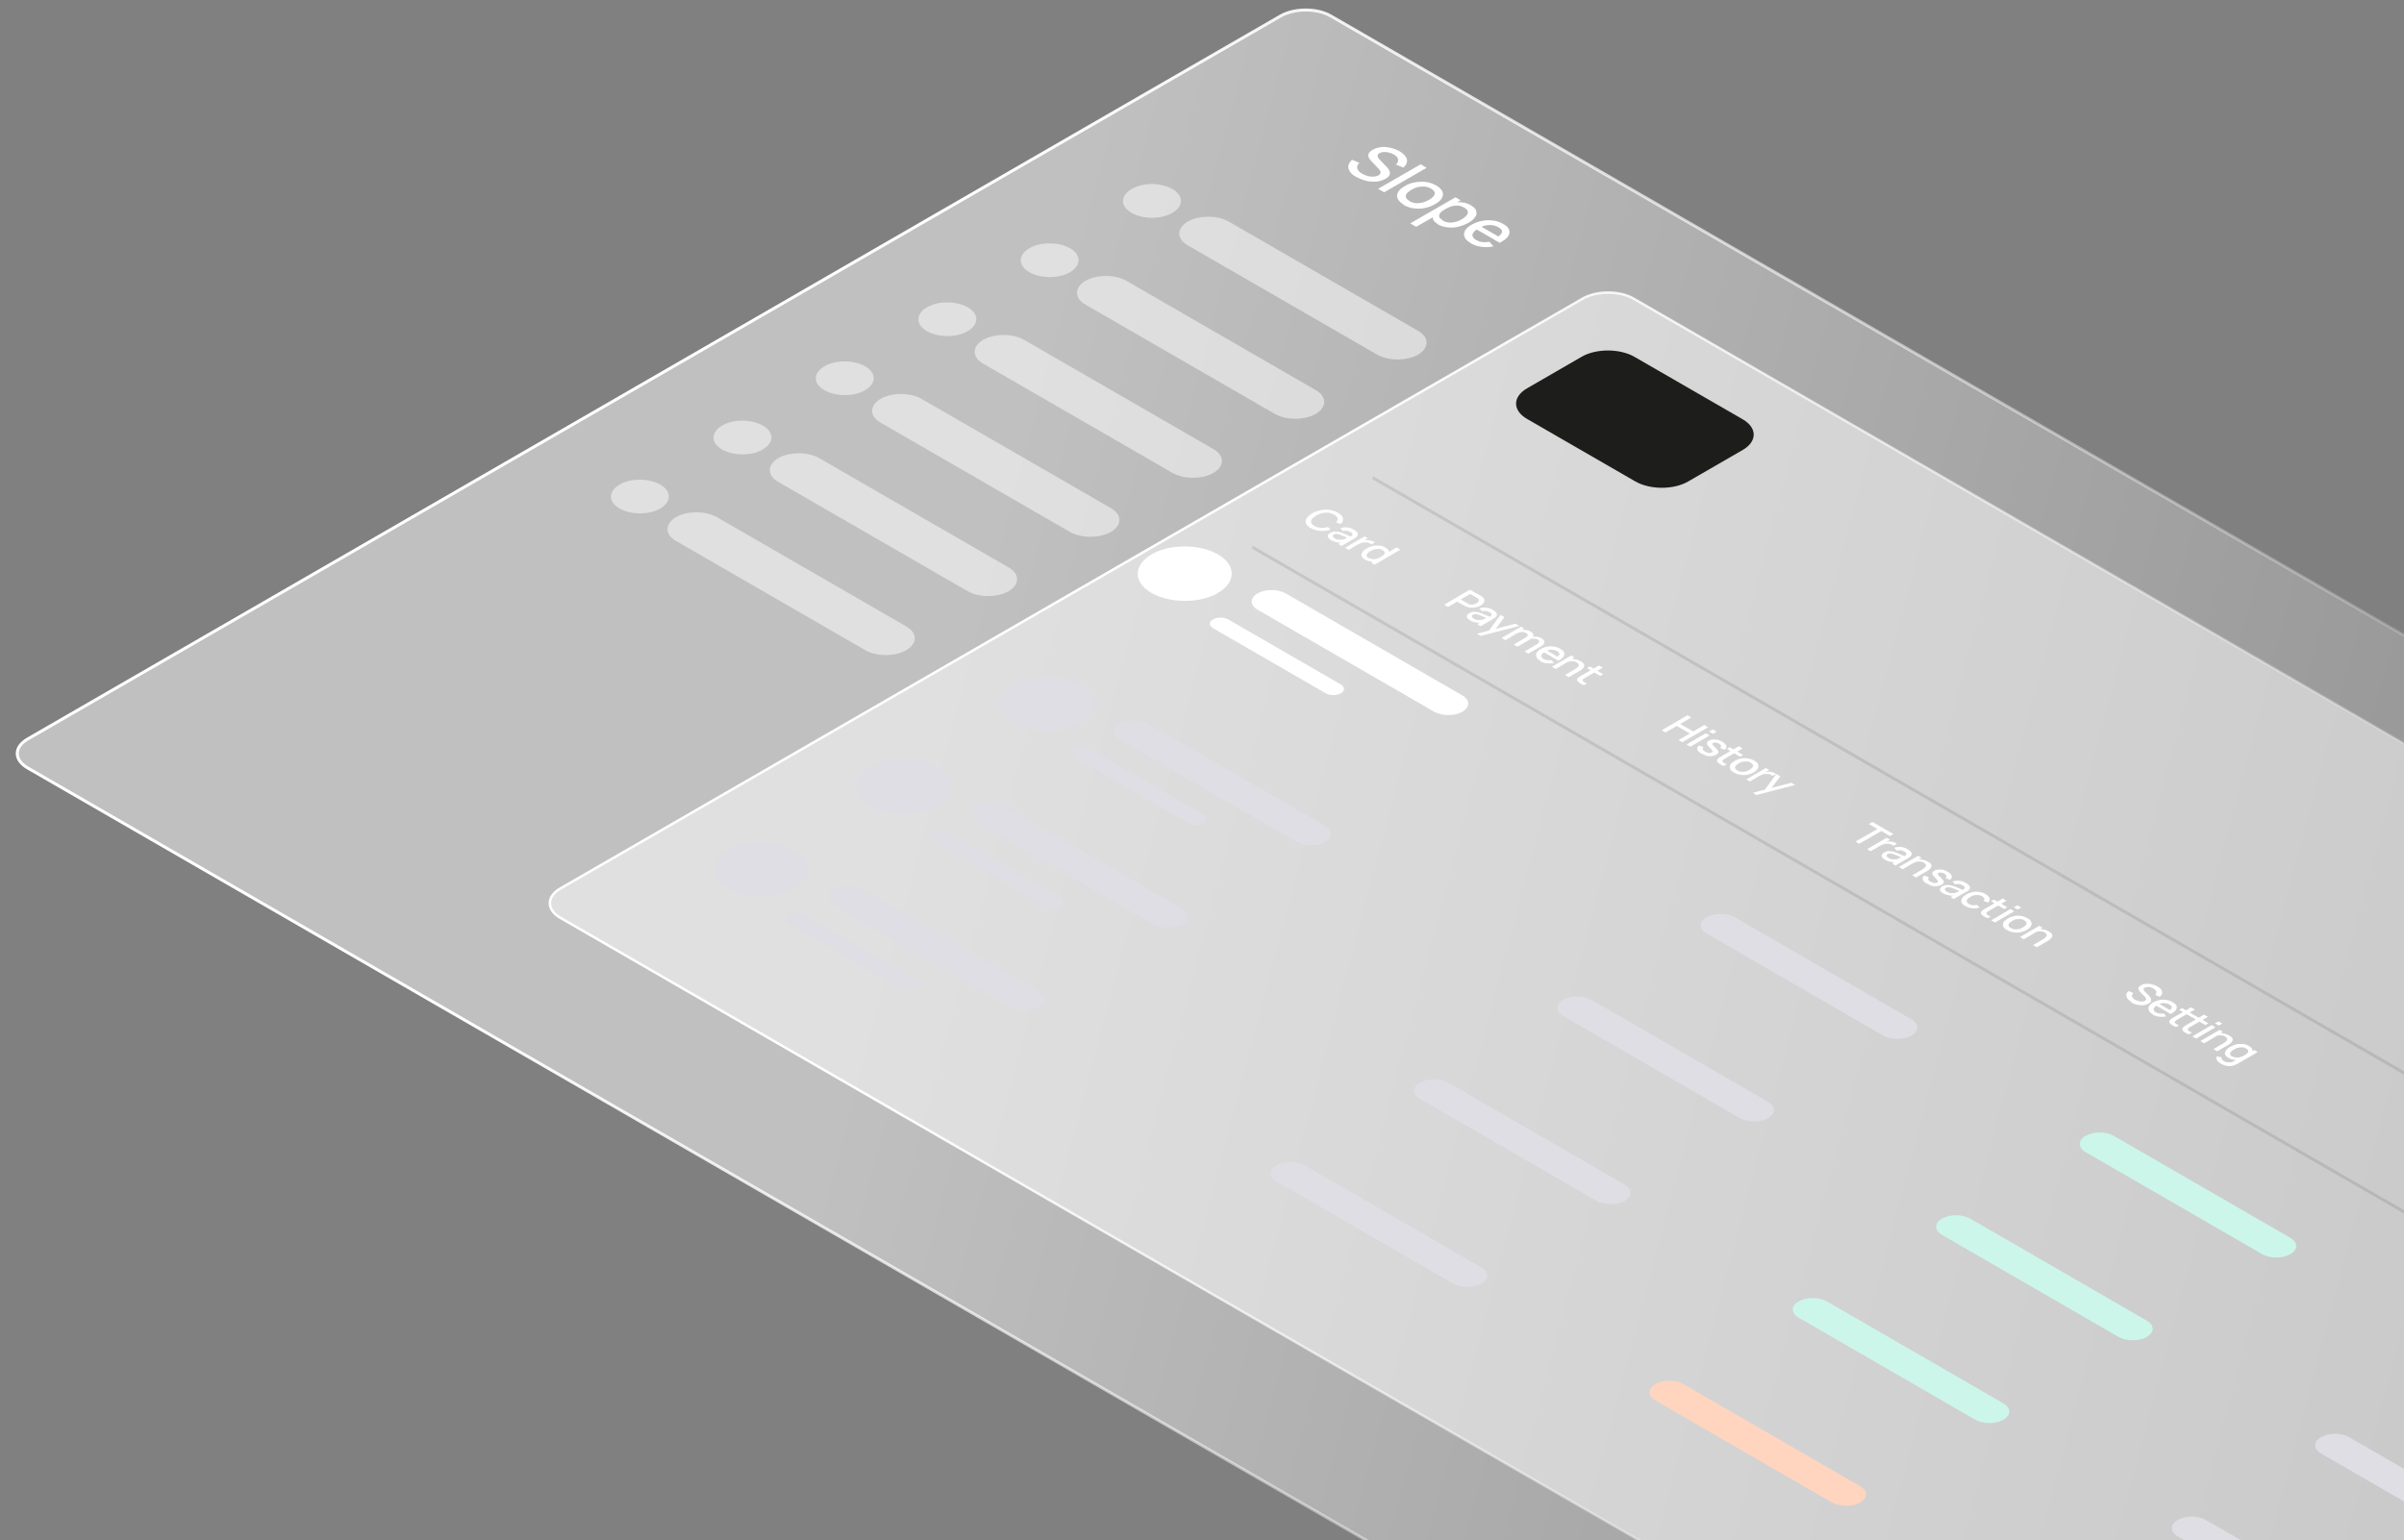 <?xml version="1.0" encoding="UTF-8"?> <svg xmlns="http://www.w3.org/2000/svg" xmlns:xlink="http://www.w3.org/1999/xlink" version="1.1" viewBox="0 0 961 616"><rect x="0" y="0" width="961" height="616" fill="#808080" stroke="none"/><defs><style> .cls-1 { fill: #ccf6ea; } .cls-2 { stroke: url(#linear-gradient-3); } .cls-2, .cls-3 { fill-opacity: .5; } .cls-2, .cls-4 { fill: #fff; } .cls-5 { fill: none; stroke: #000; stroke-opacity: .1; } .cls-5, .cls-3 { stroke-width: 1.2px; } .cls-6 { fill: #1d1d1b; } .cls-7 { fill: #ffd5bf; } .cls-8 { fill: #dedee4; } .cls-3 { fill: url(#linear-gradient); stroke: url(#linear-gradient-2); } .cls-9 { opacity: .5; } </style><linearGradient id="linear-gradient" x1="462.2" y1="51.1" x2="1091.5" y2="519.5" gradientTransform="translate(-84.3 160.2) rotate(30) scale(1 -.9) skewX(26.6)" gradientUnits="userSpaceOnUse"><stop offset="0" stop-color="#fff"></stop><stop offset="1" stop-color="#fff" stop-opacity="0"></stop></linearGradient><linearGradient id="linear-gradient-2" x1="328.9" y1="47.4" x2="925.4" y2="326.4" gradientTransform="translate(-84.3 160.2) rotate(30) scale(1 -.9) skewX(26.6)" gradientUnits="userSpaceOnUse"><stop offset="0" stop-color="#fff"></stop><stop offset="1" stop-color="#fff" stop-opacity="0"></stop></linearGradient><linearGradient id="linear-gradient-3" x1="282.3" y1="138.2" x2="744.7" y2="347.4" gradientTransform="translate(36.5 273.2) rotate(30) scale(1 -.9) skewX(26.6)" gradientUnits="userSpaceOnUse"><stop offset="0" stop-color="#fff"></stop><stop offset="1" stop-color="#fff" stop-opacity="0"></stop></linearGradient></defs><g><g id="Layer_1"><path class="cls-3" d="M532,6.4l818,472.2c5.6,3.2,5.6,8.4,0,11.6l-500.8,289.1c-5.6,3.2-14.6,3.2-20.1,0L11.1,307.1c-5.6-3.2-5.6-8.4,0-11.6L511.9,6.4c5.6-3.2,14.6-3.2,20.1,0Z"></path><path class="cls-4" d="M542.2,70.8c-1.2-.7-2.1-1.4-2.6-2.2-.5-.8-.7-1.6-.6-2.4.2-.8.7-1.6,1.5-2.3l2.9,1.2c-.8.7-1,1.5-.8,2.3.2.8.9,1.5,2,2.1.7.4,1.4.7,2.2.9.8.2,1.5.3,2.3.2.7,0,1.4-.2,2-.5.3-.2.5-.4.6-.6.1-.2.2-.4.2-.6,0-.2,0-.4-.2-.6-.1-.2-.3-.4-.5-.7l-3-3.2c-.3-.3-.6-.6-.8-1-.2-.4-.4-.7-.4-1.1,0-.4,0-.8.3-1.2.3-.4.7-.8,1.4-1.2,1-.6,2.2-.9,3.4-1.1,1.2-.1,2.5,0,3.8.3,1.3.3,2.5.8,3.6,1.4,1.1.7,1.9,1.3,2.4,2.1.5.7.7,1.5.5,2.2-.1.8-.6,1.5-1.4,2.2l-3-1.2c.5-.4.8-.9.9-1.4,0-.5,0-.9-.3-1.4-.3-.5-.8-.9-1.4-1.2-.6-.4-1.3-.6-2-.8-.7-.2-1.4-.2-2.1-.2-.7,0-1.2.2-1.7.5-.5.3-.7.6-.7.9,0,.3,0,.6.3,1,.2.3.5.6.8.9l2.2,2.3c.3.3.6.6.9,1,.3.4.5.8.7,1.3.1.5,0,.9-.2,1.4-.2.5-.8,1-1.6,1.4-.8.5-1.8.8-2.7,1-1,.2-2,.2-3,.1-1,0-2-.3-3-.6-1-.3-1.9-.7-2.8-1.2Z"></path><path class="cls-4" d="M550.9,75.5l17-9.8,2.4,1.4-17,9.8-2.4-1.4Z"></path><path class="cls-4" d="M561.1,81.8c-1.2-.7-2-1.5-2.4-2.4-.4-.9-.3-1.7.2-2.6.5-.9,1.4-1.7,2.7-2.4,1.3-.8,2.7-1.3,4.2-1.5,1.5-.3,3-.3,4.4-.1,1.5.2,2.8.7,4,1.4,1.2.7,2,1.5,2.4,2.4.4.9.3,1.7-.2,2.6-.5.9-1.4,1.7-2.7,2.4-1.3.8-2.7,1.3-4.2,1.6-1.5.3-3,.3-4.4.1-1.5-.2-2.8-.7-4.1-1.4ZM563.4,80.4c1.2.7,2.5,1,3.9.8,1.4-.1,2.7-.6,4-1.3,1.3-.8,2-1.5,2.2-2.3.2-.8-.3-1.5-1.5-2.2-.8-.5-1.7-.7-2.5-.8-.9,0-1.8,0-2.7.2-.9.2-1.8.6-2.6,1.1-1.3.8-2.1,1.5-2.2,2.3-.2.8.3,1.5,1.5,2.2Z"></path><path class="cls-4" d="M574.9,89.7c-1.2-.7-1.9-1.4-2.1-2.2-.2-.8,0-1.6.5-2.4.6-.8,1.5-1.6,2.7-2.3s2.6-1.3,4-1.6c1.4-.3,2.8-.4,4.2-.3,1.4.1,2.7.5,3.8,1.2,1.2.7,1.9,1.4,2.1,2.2.3.8.2,1.7-.4,2.5-.5.8-1.4,1.6-2.7,2.3-1.2.7-2.6,1.2-4.1,1.6-1.4.3-2.9.4-4.3.2-1.4-.1-2.7-.6-3.9-1.2ZM563.8,89.3l18-10.4,2.1,1.2-9,5.2.3.2-9.1,5.2-2.4-1.4ZM576.7,88.2c.8.4,1.6.7,2.5.8.9,0,1.8,0,2.7-.3.9-.2,1.8-.6,2.6-1.1.8-.5,1.4-1,1.8-1.5.4-.5.6-1,.4-1.6-.1-.5-.6-1-1.4-1.5-.8-.4-1.6-.7-2.4-.8-.9,0-1.7,0-2.6.3-.9.3-1.8.6-2.6,1.1-.9.5-1.5,1-1.9,1.5-.4.5-.6,1-.5,1.5.1.5.6,1,1.4,1.4Z"></path><path class="cls-4" d="M587.9,97.2c-1.2-.7-2-1.5-2.4-2.3-.4-.9-.3-1.7.1-2.6.5-.9,1.3-1.7,2.6-2.4,1.4-.8,2.8-1.3,4.3-1.6,1.5-.3,3-.3,4.5-.1,1.5.2,2.8.7,4,1.4,1.3.7,2,1.5,2.3,2.4.3.9.1,1.7-.5,2.6-.6.9-1.8,1.7-3.3,2.5l-2.4-1.4.9-.5c1.4-.8,2.2-1.6,2.4-2.3.2-.7-.3-1.4-1.4-2-1.2-.7-2.5-1-3.9-.9-1.4,0-2.8.6-4.2,1.4-1.4.8-2.1,1.6-2.3,2.4-.1.8.4,1.5,1.5,2.2.8.4,1.6.7,2.5.8.9.1,1.8,0,2.8-.1l1.6,1.8c-1.6.4-3.2.4-4.8.2-1.6-.2-3-.7-4.2-1.4ZM589.3,91.2l1.9-1.1,8.9,5.1-1.9,1.1-8.9-5.1ZM0,0"></path><g class="cls-9"><path class="cls-4" d="M468.7,75.6c4.5,2.6,4.5,6.8,0,9.5s-11.9,2.6-16.4,0-4.5-6.8,0-9.5,11.9-2.6,16.4,0Z"></path><path class="cls-4" d="M491.2,88.6l75.7,43.7c4.5,2.6,4.5,6.8,0,9.5h0c-4.5,2.6-11.9,2.6-16.4,0l-75.7-43.7c-4.5-2.6-4.5-6.8,0-9.5h0c4.5-2.6,11.9-2.6,16.4,0Z"></path></g><g class="cls-9"><path class="cls-4" d="M427.8,99.3c4.5,2.6,4.5,6.8,0,9.5s-11.9,2.6-16.4,0-4.5-6.8,0-9.5,11.9-2.6,16.4,0Z"></path><path class="cls-4" d="M450.3,112.3l75.7,43.7c4.5,2.6,4.5,6.8,0,9.5h0c-4.5,2.6-11.9,2.6-16.4,0l-75.7-43.7c-4.5-2.6-4.5-6.8,0-9.5h0c4.5-2.6,11.9-2.6,16.4,0Z"></path></g><g class="cls-9"><path class="cls-4" d="M386.9,122.9c4.5,2.6,4.5,6.8,0,9.5s-11.9,2.6-16.4,0-4.5-6.8,0-9.5,11.9-2.6,16.4,0Z"></path><path class="cls-4" d="M409.4,135.9l75.7,43.7c4.5,2.6,4.5,6.8,0,9.5h0c-4.5,2.6-11.9,2.6-16.4,0l-75.7-43.7c-4.5-2.6-4.5-6.8,0-9.5h0c4.5-2.6,11.9-2.6,16.4,0Z"></path></g><g class="cls-9"><path class="cls-4" d="M345.9,146.5c4.5,2.6,4.5,6.8,0,9.5s-11.9,2.6-16.4,0-4.5-6.8,0-9.5,11.9-2.6,16.4,0Z"></path><path class="cls-4" d="M368.4,159.5l75.7,43.7c4.5,2.6,4.5,6.8,0,9.5h0c-4.5,2.6-11.9,2.6-16.4,0l-75.7-43.7c-4.5-2.6-4.5-6.8,0-9.5h0c4.5-2.6,11.9-2.6,16.4,0Z"></path></g><g class="cls-9"><path class="cls-4" d="M305,170.2c4.5,2.6,4.5,6.8,0,9.5s-11.9,2.6-16.4,0-4.5-6.8,0-9.5,11.9-2.6,16.4,0Z"></path><path class="cls-4" d="M327.5,183.2l75.7,43.7c4.5,2.6,4.5,6.8,0,9.5h0c-4.5,2.6-11.9,2.6-16.4,0l-75.7-43.7c-4.5-2.6-4.5-6.8,0-9.5h0c4.5-2.6,11.9-2.6,16.4,0Z"></path></g><g class="cls-9"><path class="cls-4" d="M264,193.8c4.5,2.6,4.5,6.8,0,9.5s-11.9,2.6-16.4,0-4.5-6.8,0-9.5,11.9-2.6,16.4,0Z"></path><path class="cls-4" d="M286.6,206.8l75.7,43.7c4.5,2.6,4.5,6.8,0,9.5h0c-4.5,2.6-11.9,2.6-16.4,0l-75.7-43.7c-4.5-2.6-4.5-6.8,0-9.5h0c4.5-2.6,11.9-2.6,16.4,0Z"></path></g><g><path class="cls-2" d="M653,119.4l613.3,354.1c5.6,3.2,5.6,8.5,0,11.7l-408.7,235.9c-5.6,3.2-14.7,3.2-20.3,0L224,367c-5.6-3.2-5.6-8.5,0-11.7l408.7-235.9c5.6-3.2,14.7-3.2,20.3,0Z"></path><path class="cls-6" d="M653.4,142.7l43.3,25c5.8,3.4,5.8,8.8,0,12.2l-21.8,12.6c-5.8,3.4-15.3,3.4-21.2,0l-43.3-25c-5.8-3.4-5.8-8.8,0-12.2l21.8-12.6c5.8-3.4,15.3-3.4,21.2,0Z"></path><path class="cls-5" d="M548.7,191l614,354.5"></path><path class="cls-5" d="M500.6,218.8l614.1,354.5"></path><path class="cls-4" d="M524.1,211.3c-1-.6-1.7-1.2-2-1.9-.3-.7-.2-1.4.2-2.1.4-.7,1.2-1.3,2.2-2s2.2-1,3.4-1.3c1.2-.2,2.4-.3,3.6-.1,1.2.2,2.3.5,3.3,1.1,1.2.7,1.9,1.4,2,2.2.2.8,0,1.6-.8,2.3l-1.9-.6c.5-.5.7-1.1.6-1.6,0-.5-.6-1-1.4-1.5-.7-.4-1.5-.7-2.3-.8-.8,0-1.6,0-2.5.2-.8.2-1.6.5-2.4,1-.8.5-1.4.9-1.7,1.4-.3.5-.4,1-.3,1.4.2.5.6.9,1.3,1.3.8.5,1.7.7,2.6.8.9,0,1.9,0,2.8-.4l1.1,1.1c-1.3.4-2.7.6-4.1.5-1.4-.1-2.7-.5-3.9-1.2Z"></path><path class="cls-4" d="M532,215.9c-.6-.3-.9-.7-1.1-1-.2-.3-.2-.7,0-1,.2-.3.4-.6.9-.8.4-.2.8-.4,1.2-.5.4,0,.9-.1,1.4,0,.5,0,1,.1,1.5.3.4.1.9.3,1.4.5s1,.4,1.6.7c.5.2,1.1.5,1.6.7h-.8c.6-.5.9-.8,1-1.1,0-.3-.3-.7-.9-1-.4-.2-.9-.4-1.4-.5-.5,0-1.1,0-1.6.1l-1-1.1c.9-.3,1.7-.4,2.7-.3.9,0,1.8.4,2.7.9.7.4,1.2.8,1.4,1.2.3.4.3.9,0,1.3-.1.2-.3.4-.6.6-.3.2-.5.4-.9.6l-4.8,2.8-1.3-.8,1.8-1v.3c-.9.2-1.7.2-2.5,0-.8-.1-1.5-.4-2.2-.8ZM533.5,215.3c.4.2.9.4,1.3.5.5,0,.9.1,1.3,0,.4,0,.8,0,1.1-.2.3,0,.6-.2.9-.4.3-.2.5-.3.7-.4l.3.4c-.5-.2-1-.4-1.5-.6-.4-.2-.9-.4-1.2-.5-.4-.1-.7-.3-1-.4-.3,0-.5-.1-.8-.2-.3,0-.5,0-.7,0-.2,0-.5.1-.7.2-.2.1-.3.3-.4.4,0,.2,0,.3,0,.5.1.2.3.4.6.5Z"></path><path class="cls-4" d="M537.8,219l7.7-4.5,1.3.8-1.9,1.1v-.2c.4,0,.8-.1,1.1-.2.4,0,.7,0,1,0,.3,0,.7,0,1,.2.3,0,.6.2.9.3.3.1.5.3.7.4l-1.4.8c-.2-.2-.4-.4-.8-.5-.3-.2-.7-.3-1.1-.3-.4,0-.8,0-1.2,0-.4,0-.7.1-1.1.3-.3.1-.7.3-1,.4l-3.9,2.3-1.5-.9Z"></path><path class="cls-4" d="M545.6,223.7c-.7-.4-1.2-.9-1.3-1.4-.2-.5,0-1,.3-1.5.3-.5.9-1,1.7-1.5.8-.4,1.6-.8,2.5-1,.9-.2,1.8-.2,2.7-.1.9,0,1.7.4,2.4.8.7.4,1.2.9,1.3,1.4.1.5,0,1-.3,1.5-.4.5-.9,1-1.7,1.4-.8.4-1.6.8-2.5,1-.9.2-1.7.3-2.6.2-.9,0-1.7-.3-2.4-.8ZM547.2,223.1c.5.3,1,.4,1.6.5.5,0,1.1,0,1.6-.2.6-.2,1.1-.4,1.6-.7.5-.3.9-.6,1.2-.9.3-.3.4-.6.3-.9,0-.3-.3-.6-.8-.9-.5-.3-1-.5-1.6-.5-.6,0-1.1,0-1.7.2-.6.1-1.1.4-1.6.7-.5.3-.9.6-1.2.9-.3.3-.3.7-.3,1,0,.3.3.6.8.9ZM548.1,224.9l5.6-3.2h-.2c0,0,4.8-2.8,4.8-2.8l1.5.9-10.3,6-1.3-.8Z"></path><path class="cls-4" d="M577.3,241.8l10.3-6,4.2,2.4c.1,0,.2.1.4.2.1,0,.3.2.4.3.5.4.8.8.8,1.2,0,.4,0,.8-.3,1.2-.3.4-.7.7-1.2,1-.6.3-1.2.6-1.8.7-.7.2-1.3.2-2,.2-.7,0-1.4-.2-2-.5-.2,0-.3-.1-.5-.2-.2,0-.3-.1-.4-.2l-2.7-1.5-3.7,2.1-1.5-.9ZM583.9,239.7l2.6,1.5c0,0,.2.1.3.2.1,0,.3.1.4.2.4.1.8.2,1.1.2.4,0,.7,0,1.1-.2.3,0,.6-.2.9-.4.3-.1.5-.3.6-.5.2-.2.3-.4.3-.6,0-.2-.1-.4-.3-.7,0,0-.2-.2-.3-.2-.1,0-.2-.1-.3-.2l-2.6-1.5-3.8,2.2Z"></path><path class="cls-4" d="M587.6,248c-.6-.3-.9-.7-1.1-1-.2-.3-.2-.7,0-1,.2-.3.4-.6.9-.8.4-.2.8-.4,1.2-.5.4,0,.9-.1,1.4,0,.5,0,1,.1,1.5.3.4.1.9.3,1.4.5.5.2,1,.4,1.6.7.5.2,1.1.5,1.6.7h-.8c.6-.5.9-.8,1-1.1,0-.3-.3-.7-.9-1-.4-.2-.9-.4-1.4-.5-.5,0-1.1,0-1.6.1l-1-1.1c.9-.3,1.7-.4,2.7-.3.9,0,1.8.4,2.7.9.7.4,1.2.8,1.4,1.2.3.4.3.9,0,1.3-.1.2-.3.4-.6.6s-.5.4-.9.6l-4.8,2.8-1.3-.8,1.8-1v.3c-.9.2-1.7.2-2.5,0-.8-.1-1.5-.4-2.2-.8ZM589.1,247.4c.4.2.9.4,1.3.5.5,0,.9.1,1.3,0,.4,0,.8,0,1.1-.2.3,0,.6-.2.9-.4.3-.2.5-.3.7-.4l.3.4c-.5-.2-1-.4-1.5-.6-.4-.2-.9-.4-1.2-.5-.4-.1-.7-.3-1-.4-.3,0-.5-.1-.8-.2-.3,0-.5,0-.7,0-.2,0-.5.1-.7.2-.2.1-.3.3-.4.4,0,.2,0,.3,0,.5.1.2.3.4.6.5Z"></path><path class="cls-4" d="M590.5,253.4l5.6-1.5-1.2.7,4.9-6.7,1.6.9-3.9,5.2-.5-.3,8.8-2.3,1.5.9-15.4,4-1.4-.8Z"></path><path class="cls-4" d="M609.6,260.4l4.8-2.8c.6-.3.9-.7.9-1,0-.3-.2-.7-.7-.9-.3-.2-.6-.3-1-.3-.4,0-.7,0-1.2,0-.4,0-.8.2-1.2.4l-.4-.6c.5-.3,1.1-.5,1.8-.6.7,0,1.3,0,1.9,0,.6.1,1.2.3,1.7.6.8.5,1.2,1,1.2,1.6,0,.6-.5,1.1-1.3,1.6l-5.2,3-1.5-.9ZM600.3,255.1l7.7-4.5,1.3.8-2.2,1.3h.2c0,0-5.5,3.3-5.5,3.3l-1.5-.9ZM605,257.8l4.8-2.8c.6-.3.9-.7.9-1,0-.3-.2-.7-.7-.9-.5-.3-1-.4-1.6-.4-.6,0-1.2.2-1.7.5l-.3-.7c.5-.3,1.1-.5,1.7-.6.6,0,1.3,0,1.9,0,.6.1,1.2.3,1.8.6.5.3.9.7,1.1,1,.2.4.1.7,0,1.1-.2.4-.6.7-1.1,1l-5.2,3-1.5-.9Z"></path><path class="cls-4" d="M615.7,264.2c-.8-.4-1.3-.9-1.5-1.5-.2-.5-.2-1.1,0-1.6.3-.5.8-1,1.6-1.5.8-.5,1.7-.8,2.7-1,.9-.2,1.9-.2,2.8,0,.9.1,1.7.4,2.5.9.8.5,1.3.9,1.5,1.5.2.5,0,1.1-.3,1.6-.4.5-1.1,1.1-2.1,1.6l-1.5-.9.5-.3c.9-.5,1.4-1,1.5-1.4,0-.4-.2-.9-.9-1.2-.8-.4-1.5-.6-2.4-.6-.8,0-1.7.3-2.6.9-.9.5-1.3,1-1.4,1.5,0,.5.2.9.9,1.3.5.3,1,.4,1.5.5.6,0,1.1,0,1.7,0l1,1.1c-1,.2-2,.3-3,.1-1-.1-1.9-.4-2.6-.9ZM616.6,260.5l1.2-.7,5.5,3.2-1.2.7-5.5-3.2Z"></path><path class="cls-4" d="M625.8,269.8l3.8-2.2c.3-.2.6-.4.8-.6.3-.2.5-.4.6-.7.1-.2.2-.5,0-.7,0-.2-.3-.5-.7-.7-.3-.2-.6-.3-.9-.4-.3,0-.7-.1-1.1-.1-.4,0-.8,0-1.2.2-.4.1-.9.3-1.3.6l-.6-.7c.7-.4,1.5-.7,2.2-.8.8-.2,1.6-.2,2.4,0,.8.1,1.5.4,2.2.8.5.3.9.6,1.1.9.2.3.3.6.2.9,0,.3-.2.6-.4.8-.2.3-.5.5-.7.7-.3.2-.5.4-.8.5l-4.3,2.5-1.5-.9ZM620.4,266.6l7.7-4.5,1.3.8-2.2,1.3h.2c0,.1-5.5,3.3-5.5,3.3l-1.5-.9Z"></path><path class="cls-4" d="M633.2,274c-.6-.2-1.1-.5-1.6-.8-.5-.3-.8-.6-1-.9-.2-.3-.2-.6,0-.9.2-.3.4-.5.7-.7.3-.2.7-.4,1.1-.7l6.8-3.9,1.5.9-6.8,3.9c-.3.2-.6.3-.8.5-.2.1-.4.3-.4.4-.1.3,0,.5.3.8.3.2.8.5,1.4.7l-1.3.7ZM634.4,267.2l1.2-.7,5.3,3.1-1.2.7-5.3-3.1Z"></path><path class="cls-4" d="M664.3,292l10.3-6,1.5.9-4.4,2.6,5.2,3,4.4-2.6,1.5.9-10.3,6-1.5-.9,4.5-2.6-5.2-3-4.5,2.6-1.5-.9Z"></path><path class="cls-4" d="M683.2,292.5l1.5-.8,1.5.9-1.5.8-1.5-.9ZM674.2,297.7l7.7-4.5,1.5.9-7.7,4.5-1.5-.9Z"></path><path class="cls-4" d="M680.2,301.4c-.9-.5-1.5-1.1-1.7-1.7-.2-.6,0-1.1.7-1.6l1.8.7c-.3.3-.4.6-.3.9.1.3.4.6,1,.9.5.3.9.4,1.4.5.5,0,.9,0,1.2-.2.2-.1.3-.2.3-.4,0-.1,0-.3-.2-.5-.2-.2-.5-.6-.9-1-.5-.5-.8-.9-1-1.2-.2-.3-.2-.6-.1-.9.1-.2.3-.5.7-.7.5-.3,1-.4,1.6-.5.6,0,1.2,0,1.9.1.6.2,1.3.4,1.9.8.6.3,1,.7,1.3,1.1s.4.7.3,1.1c0,.4-.3.7-.7,1l-1.8-.7c.3-.2.4-.5.4-.8,0-.3-.3-.6-.8-.9-.4-.3-.9-.4-1.3-.5-.4,0-.8,0-1.1.2-.2,0-.3.2-.3.3,0,.1,0,.3.3.6.2.2.5.6,1,1,.5.5.8.9,1,1.2.2.3.2.6,0,.9-.1.3-.4.5-.8.7-.8.4-1.6.6-2.6.6-1,0-2-.4-3-1Z"></path><path class="cls-4" d="M689.1,306.3c-.6-.2-1.1-.5-1.6-.8-.5-.3-.8-.6-1-.9-.2-.3-.2-.6,0-.9.2-.3.4-.5.7-.7.3-.2.7-.4,1.1-.7l6.8-3.9,1.5.9-6.8,3.9c-.3.2-.6.3-.8.5-.2.1-.4.3-.4.4-.1.3,0,.5.3.8.3.2.8.5,1.4.7l-1.3.7ZM690.3,299.5l1.2-.7,5.3,3.1-1.2.7-5.3-3.1Z"></path><path class="cls-4" d="M693.1,308.9c-.8-.4-1.3-.9-1.5-1.5-.2-.5-.2-1.1.1-1.6.3-.5.9-1,1.7-1.5.8-.5,1.7-.8,2.6-1,.9-.2,1.9-.2,2.8,0,.9.1,1.7.4,2.5.9.8.4,1.3.9,1.5,1.5.2.5.2,1.1-.1,1.6-.3.5-.8,1-1.6,1.5-.8.5-1.7.8-2.6,1-.9.2-1.8.2-2.8,0-.9-.1-1.8-.4-2.5-.9ZM694.5,308.1c.7.4,1.5.6,2.4.5.9,0,1.7-.3,2.5-.8.8-.5,1.3-.9,1.4-1.4.1-.5-.2-1-.9-1.4-.5-.3-1-.5-1.6-.5-.5,0-1.1,0-1.7.1-.6.1-1.1.4-1.6.7-.8.5-1.3,1-1.4,1.4-.1.5.2,1,.9,1.4Z"></path><path class="cls-4" d="M698.2,311.6l7.7-4.5,1.3.8-1.9,1.1v-.2c.4,0,.8-.1,1.1-.2.4,0,.7,0,1,0,.3,0,.7,0,1,.2.3,0,.6.2.9.3.3.1.5.3.7.4l-1.4.8c-.2-.2-.4-.4-.8-.5-.3-.2-.7-.3-1.1-.3-.4,0-.8,0-1.2,0-.4,0-.7.1-1.1.3-.3.1-.7.3-1,.4l-3.9,2.3-1.5-.9Z"></path><path class="cls-4" d="M700.8,317l5.6-1.5-1.2.7,4.9-6.7,1.6.9-3.9,5.2-.5-.3,8.8-2.3,1.5.9-15.4,4-1.4-.8Z"></path><path class="cls-4" d="M741.6,336.6l8.9-5.1-3.4-2,1.4-.8,8.4,4.8-1.4.8-3.4-2-8.9,5.1-1.5-.9Z"></path><path class="cls-4" d="M746.5,339.5l7.7-4.5,1.3.8-1.9,1.1v-.2c.4,0,.8-.1,1.1-.2.4,0,.7,0,1,0,.3,0,.7,0,1,.2.3,0,.6.2.9.3.3.1.5.3.7.4l-1.4.8c-.2-.2-.4-.4-.8-.5-.3-.2-.7-.3-1.1-.3-.4,0-.8,0-1.2,0-.4,0-.7.1-1.1.3-.3.1-.7.3-1,.4l-3.9,2.3-1.5-.9Z"></path><path class="cls-4" d="M753.4,343.7c-.6-.3-.9-.7-1.1-1-.2-.3-.2-.7,0-1,.2-.3.4-.6.9-.8.4-.2.8-.4,1.2-.5s.9-.1,1.4,0c.5,0,1,.1,1.5.3.4.1.9.3,1.4.5.5.2,1,.4,1.6.7.5.2,1.1.5,1.6.7h-.8c.6-.5.9-.8,1-1.1,0-.3-.3-.7-.9-1-.4-.2-.9-.4-1.4-.5-.5,0-1.1,0-1.6.1l-1-1.1c.9-.3,1.7-.4,2.7-.3.9,0,1.8.4,2.7.9.7.4,1.2.8,1.4,1.2.3.4.3.9,0,1.3-.1.2-.3.4-.6.6-.3.2-.5.4-.9.6l-4.8,2.8-1.3-.8,1.8-1v.3c-.9.2-1.7.2-2.5,0-.8-.1-1.5-.4-2.2-.8ZM754.9,343.1c.4.2.9.4,1.3.5.5,0,.9.1,1.3,0,.4,0,.8,0,1.1-.2.3,0,.6-.2.9-.4.3-.2.5-.3.7-.4l.3.4c-.5-.2-1-.4-1.5-.6-.4-.2-.9-.4-1.2-.5-.4-.1-.7-.3-1-.4-.3,0-.5-.1-.8-.2-.3,0-.5,0-.7,0-.2,0-.5.1-.7.2-.2.1-.3.3-.4.4,0,.2,0,.3,0,.5.1.2.3.4.6.5Z"></path><path class="cls-4" d="M764.6,349.9l3.8-2.2c.3-.2.6-.4.8-.6.3-.2.5-.4.6-.7.1-.2.2-.5,0-.7,0-.2-.3-.5-.7-.7-.3-.2-.6-.3-.9-.4-.3,0-.7-.1-1.1-.1-.4,0-.8,0-1.2.2-.4.1-.9.3-1.3.6l-.6-.7c.7-.4,1.5-.7,2.2-.8.8-.2,1.6-.2,2.4,0,.8.1,1.5.4,2.2.8.5.3.9.6,1.1.9.2.3.3.6.2.9,0,.3-.2.6-.4.8-.2.3-.5.5-.7.7-.3.2-.5.4-.8.5l-4.3,2.5-1.5-.9ZM759.1,346.7l7.7-4.5,1.3.8-2.2,1.3h.2c0,.1-5.5,3.3-5.5,3.3l-1.5-.9Z"></path><path class="cls-4" d="M770.3,353.4c-.9-.5-1.5-1.1-1.7-1.7-.2-.6,0-1.1.7-1.6l1.8.7c-.3.3-.4.6-.3.9.1.3.4.6,1,.9.5.3.9.4,1.4.5.5,0,.9,0,1.2-.2.2-.1.3-.2.3-.4,0-.1,0-.3-.2-.5-.2-.2-.5-.6-.9-1-.5-.5-.8-.9-1-1.2-.2-.3-.2-.6-.1-.9.1-.2.3-.5.7-.7.5-.3,1-.4,1.6-.5.6,0,1.2,0,1.9.1.6.2,1.3.4,1.9.8.6.3,1,.7,1.3,1.1.3.4.4.7.3,1.1,0,.4-.3.7-.7,1l-1.8-.7c.3-.2.4-.5.4-.8,0-.3-.3-.6-.8-.9-.4-.3-.9-.4-1.3-.5-.4,0-.8,0-1.1.2-.2,0-.3.2-.3.3,0,.1,0,.3.3.6.2.2.5.6,1,1,.5.5.8.9,1,1.2.2.3.2.6,0,.9-.1.3-.4.5-.8.7-.8.4-1.6.6-2.6.6-1,0-2-.4-3-1Z"></path><path class="cls-4" d="M776.7,357.2c-.6-.3-.9-.7-1.1-1-.2-.3-.2-.7,0-1,.2-.3.4-.6.9-.8.4-.2.8-.4,1.2-.5.4,0,.9-.1,1.4,0,.5,0,1,.1,1.5.3.4.1.9.3,1.4.5.5.2,1,.4,1.6.7.5.2,1.1.5,1.6.7h-.8c.6-.5.9-.8,1-1.1,0-.3-.3-.7-.9-1-.4-.2-.9-.4-1.4-.5-.5,0-1.1,0-1.6.1l-1-1.1c.9-.3,1.7-.4,2.7-.3.9,0,1.8.4,2.7.9.7.4,1.2.8,1.4,1.2.3.4.3.9,0,1.3-.1.2-.3.4-.6.6-.3.2-.5.4-.9.5l-4.8,2.8-1.3-.8,1.8-1v.3c-.9.2-1.7.2-2.5,0-.8-.1-1.5-.4-2.2-.8ZM778.2,356.6c.4.2.9.4,1.3.5.5,0,.9.1,1.3,0,.4,0,.8,0,1.1-.2.3,0,.6-.2.9-.4.3-.2.5-.3.7-.4l.3.4c-.5-.2-1-.4-1.5-.6-.4-.2-.9-.4-1.2-.5-.4-.1-.7-.3-1-.4-.3,0-.5-.1-.8-.2-.3,0-.5,0-.7,0-.2,0-.5.1-.7.2-.2.1-.3.3-.4.4,0,.2,0,.3,0,.5.1.2.3.4.6.5Z"></path><path class="cls-4" d="M785.6,362.3c-.8-.5-1.3-.9-1.5-1.5-.2-.5-.1-1,.2-1.6.3-.5.9-1,1.7-1.5.8-.5,1.7-.8,2.6-1,.9-.2,1.8-.2,2.7,0,.9.1,1.8.4,2.5.9.8.5,1.4,1,1.5,1.6.2.6,0,1.2-.5,1.7l-1.9-.6c.3-.3.4-.7.3-1,0-.3-.4-.6-.8-.9-.5-.3-1-.4-1.6-.5-.5,0-1.1,0-1.6.1-.6.1-1.1.4-1.6.7-.8.5-1.3.9-1.4,1.4-.1.5.2.9.9,1.4.5.3,1,.4,1.5.5.5,0,1.1,0,1.6-.2l1.2,1.1c-1,.3-2,.4-3,.3-1-.1-1.9-.4-2.7-.9Z"></path><path class="cls-4" d="M794.6,367.2c-.6-.2-1.1-.5-1.6-.8-.5-.3-.8-.6-1-.9-.2-.3-.2-.6,0-.9.2-.3.4-.5.7-.7.3-.2.7-.4,1.1-.7l6.8-3.9,1.5.9-6.8,3.9c-.3.2-.6.3-.8.5-.2.1-.4.3-.4.4-.1.3,0,.5.3.8.3.2.8.5,1.4.7l-1.3.7ZM795.9,360.4l1.2-.7,5.3,3.1-1.2.7-5.3-3.1Z"></path><path class="cls-4" d="M805,362.8l1.5-.8,1.5.9-1.5.8-1.5-.9ZM796,368l7.7-4.5,1.5.9-7.7,4.5-1.5-.9Z"></path><path class="cls-4" d="M802.3,371.9c-.8-.4-1.3-.9-1.5-1.5-.2-.5-.2-1.1.1-1.6.3-.5.9-1,1.7-1.5.8-.5,1.7-.8,2.6-1,.9-.2,1.9-.2,2.8,0,.9.1,1.7.4,2.5.9.8.4,1.3.9,1.5,1.5.2.5.2,1.1-.1,1.6-.3.5-.8,1-1.6,1.5-.8.5-1.7.8-2.6,1-.9.2-1.8.2-2.8,0-.9-.1-1.8-.4-2.5-.9ZM803.8,371.1c.7.4,1.5.6,2.4.5.9,0,1.7-.3,2.5-.8.8-.5,1.3-.9,1.4-1.4.1-.5-.2-1-.9-1.4-.5-.3-1-.5-1.6-.5-.5,0-1.1,0-1.7.1-.6.1-1.1.4-1.6.7-.8.5-1.3,1-1.4,1.4-.1.5.2,1,.9,1.4Z"></path><path class="cls-4" d="M812.9,377.8l3.8-2.2c.3-.2.6-.4.8-.6.3-.2.5-.4.6-.7.1-.2.2-.5,0-.7,0-.2-.3-.5-.7-.7-.3-.2-.6-.3-.9-.4-.3,0-.7-.1-1.1-.1-.4,0-.8,0-1.2.2-.4.1-.9.3-1.3.6l-.6-.7c.7-.4,1.5-.7,2.2-.8.8-.2,1.6-.2,2.4,0,.8.1,1.5.4,2.2.8.5.3.9.6,1.1.9.2.3.3.6.2.9,0,.3-.2.6-.4.8-.2.3-.5.5-.7.7-.3.2-.5.4-.8.5l-4.3,2.5-1.5-.9ZM807.5,374.7l7.7-4.5,1.3.8-2.2,1.3h.2c0,.1-5.5,3.3-5.5,3.3l-1.5-.9Z"></path><path class="cls-4" d="M852,400.6c-.7-.4-1.3-.9-1.6-1.4-.3-.5-.5-1-.4-1.5,0-.5.4-1,1-1.4l1.8.8c-.5.5-.6.9-.5,1.4.2.5.6.9,1.2,1.3.4.2.9.4,1.3.5.5.1,1,.2,1.4.2.5,0,.9-.1,1.2-.3.2-.1.3-.2.4-.3,0-.1.1-.2.1-.4,0-.1,0-.3-.1-.4,0-.1-.2-.3-.3-.4l-1.9-2c-.2-.2-.3-.4-.5-.6-.1-.2-.2-.5-.3-.7,0-.2,0-.5.2-.7.2-.2.4-.5.9-.7.6-.4,1.3-.6,2.1-.6.8,0,1.6,0,2.3.2.8.2,1.5.5,2.2.9.7.4,1.2.8,1.5,1.3.3.5.4.9.3,1.4,0,.5-.4.9-.9,1.4l-1.9-.8c.3-.3.5-.5.5-.8,0-.3,0-.6-.2-.9-.2-.3-.5-.5-.9-.8-.4-.2-.8-.4-1.2-.5-.4-.1-.9-.2-1.3-.1-.4,0-.8.1-1.1.3-.3.2-.4.3-.4.5,0,.2,0,.4.2.6.1.2.3.4.5.6l1.4,1.4c.2.2.4.4.5.6.2.2.3.5.4.8,0,.3,0,.6,0,.9-.1.3-.5.6-1,.9-.5.3-1.1.5-1.7.6-.6.1-1.2.1-1.9,0-.6,0-1.2-.2-1.9-.4-.6-.2-1.2-.5-1.7-.8Z"></path><path class="cls-4" d="M860.5,405.5c-.8-.4-1.3-.9-1.5-1.5-.2-.5-.2-1.1,0-1.6.3-.5.8-1,1.6-1.5.8-.5,1.7-.8,2.7-1,.9-.2,1.9-.2,2.8,0,.9.1,1.7.4,2.5.9.8.5,1.3.9,1.5,1.5.2.5,0,1.1-.3,1.6-.4.5-1.1,1.1-2.1,1.6l-1.5-.9.5-.3c.9-.5,1.4-1,1.5-1.4,0-.4-.2-.9-.9-1.2-.8-.4-1.5-.6-2.4-.6-.8,0-1.7.3-2.6.9-.9.5-1.3,1-1.4,1.5,0,.5.2.9.9,1.3.5.3,1,.4,1.5.5.6,0,1.1,0,1.7,0l1,1.1c-1,.2-2,.3-3,.1-1-.1-1.9-.4-2.6-.9ZM861.4,401.8l1.2-.7,5.5,3.2-1.2.7-5.5-3.2Z"></path><path class="cls-4" d="M869.9,410.7c-.6-.2-1.1-.5-1.6-.8-.5-.3-.8-.6-1-.9-.2-.3-.2-.6,0-.9.2-.3.4-.5.7-.7.3-.2.7-.4,1.1-.7l6.8-3.9,1.5.9-6.8,3.9c-.3.2-.6.3-.8.5-.2.1-.4.3-.4.4-.1.3,0,.5.3.8.3.2.8.5,1.4.7l-1.3.7ZM871.1,403.8l1.2-.7,5.3,3.1-1.2.7-5.3-3.1ZM875.1,413.7c-.6-.2-1.1-.5-1.6-.8-.5-.3-.8-.6-1-.9-.2-.3-.2-.6,0-.9.2-.3.4-.5.7-.7.3-.2.7-.4,1.1-.7l6.8-4,1.5.9-6.8,3.9c-.3.2-.6.3-.8.5-.2.1-.4.3-.4.4-.1.3,0,.5.3.8.3.2.8.5,1.4.7l-1.3.7ZM876.3,406.8l1.2-.7,5.3,3.1-1.2.7-5.3-3.1Z"></path><path class="cls-4" d="M885.4,409.2l1.5-.8,1.5.9-1.5.8-1.5-.9ZM876.4,414.4l7.7-4.5,1.5.9-7.7,4.5-1.5-.9Z"></path><path class="cls-4" d="M885,419.4l3.8-2.2c.3-.2.6-.4.8-.6.3-.2.5-.4.6-.7.1-.2.2-.5,0-.7,0-.2-.3-.5-.7-.7-.3-.2-.6-.3-.9-.4-.3,0-.7-.1-1.1-.1-.4,0-.8,0-1.2.2-.4.1-.9.3-1.3.6l-.6-.7c.7-.4,1.5-.7,2.2-.8.8-.2,1.6-.2,2.4,0,.8.1,1.5.4,2.2.8.5.3.9.6,1.1.9s.3.6.2.9c0,.3-.2.6-.4.8-.2.3-.5.5-.7.7-.3.2-.5.4-.8.5l-4.3,2.5-1.5-.9ZM879.6,416.3l7.7-4.5,1.3.8-2.2,1.3h.2c0,.1-5.5,3.3-5.5,3.3l-1.5-.9Z"></path><path class="cls-4" d="M887.5,425.1c-.4-.2-.8-.5-1-.8-.3-.3-.4-.6-.5-.9,0-.3,0-.7.1-1l2.1.4c-.2.3-.2.6,0,.8.2.3.4.5.8.7.4.2.9.4,1.3.5.4,0,.9,0,1.4,0,.5,0,.9-.3,1.3-.5l2.2-1.2h.2c0,.1,5.8-3.2,5.8-3.2l1.3.8-7.9,4.6c-.2.1-.4.2-.6.3-.2,0-.4.2-.6.3-.6.2-1.3.4-1.9.4-.6,0-1.3,0-1.9-.2-.6-.2-1.3-.4-1.9-.8ZM890.8,423c-.7-.4-1.2-.9-1.3-1.4-.2-.5,0-1,.3-1.5.3-.5.9-1,1.7-1.5.8-.4,1.6-.8,2.5-1,.9-.2,1.8-.2,2.7-.1.9,0,1.7.4,2.4.8.7.4,1.2.9,1.3,1.4.1.5,0,1-.3,1.5-.4.5-.9,1-1.7,1.4-.8.4-1.6.8-2.5,1s-1.7.3-2.6.2c-.9,0-1.7-.3-2.4-.8ZM892.4,422.4c.5.3,1,.4,1.6.5.5,0,1.1,0,1.6-.2.6-.2,1.1-.4,1.6-.7.5-.3.9-.6,1.2-.9.3-.3.4-.6.3-.9,0-.3-.3-.6-.8-.9-.5-.3-1-.5-1.6-.5-.6,0-1.1,0-1.7.2-.6.1-1.1.4-1.6.7-.5.3-.9.6-1.2.9-.3.3-.3.7-.3,1,0,.3.3.6.8.9Z"></path><g><path class="cls-4" d="M486.9,221.7c7.3,4.2,7.3,11.1,0,15.4s-19.3,4.2-26.6,0-7.3-11.1,0-15.4,19.3-4.2,26.6,0Z"></path><path class="cls-4" d="M514,237.3l70.6,40.8c3.1,1.8,3.1,4.7,0,6.5h0c-3.1,1.8-8.1,1.8-11.3,0l-70.6-40.8c-3.1-1.8-3.1-4.7,0-6.5h0c3.1-1.8,8.1-1.8,11.3,0Z"></path><path class="cls-4" d="M491,247.7l45,26c1.7,1,1.7,2.6,0,3.5h0c-1.7,1-4.4,1-6.1,0l-45-26c-1.7-1-1.7-2.6,0-3.5h0c1.7-1,4.4-1,6.1,0Z"></path></g><path class="cls-8" d="M432,273.7c7.3,4.2,7.3,11.1,0,15.4s-19.3,4.2-26.6,0-7.3-11.1,0-15.4,19.3-4.2,26.6,0Z"></path><path class="cls-8" d="M459.1,289.4l70.6,40.8c3.1,1.8,3.1,4.7,0,6.5h0c-3.1,1.8-8.1,1.8-11.3,0l-70.6-40.8c-3.1-1.8-3.1-4.7,0-6.5h0c3.1-1.8,8.1-1.8,11.3,0Z"></path><path class="cls-8" d="M436.1,299.7l45,26c1.7,1,1.7,2.6,0,3.5h0c-1.7,1-4.4,1-6.1,0l-45-26c-1.7-1-1.7-2.6,0-3.5h0c1.7-1,4.4-1,6.1,0Z"></path><path class="cls-8" d="M374.7,306.8c7.3,4.2,7.3,11.1,0,15.4-7.3,4.2-19.3,4.2-26.6,0-7.3-4.2-7.3-11.1,0-15.4s19.3-4.2,26.6,0Z"></path><path class="cls-8" d="M401.8,322.4l70.6,40.8c3.1,1.8,3.1,4.7,0,6.5h0c-3.1,1.8-8.1,1.8-11.3,0l-70.6-40.8c-3.1-1.8-3.1-4.7,0-6.5h0c3.1-1.8,8.1-1.8,11.3,0Z"></path><path class="cls-8" d="M378.8,332.8l45,26c1.7,1,1.7,2.6,0,3.5h0c-1.7,1-4.4,1-6.1,0l-45-26c-1.7-1-1.7-2.6,0-3.5h0c1.7-1,4.4-1,6.1,0Z"></path><path class="cls-8" d="M317.4,339.9c7.3,4.2,7.3,11.1,0,15.4s-19.3,4.2-26.6,0-7.3-11.1,0-15.4c7.3-4.2,19.3-4.2,26.6,0Z"></path><path class="cls-8" d="M344.5,355.5l70.6,40.8c3.1,1.8,3.1,4.7,0,6.5h0c-3.1,1.8-8.1,1.8-11.3,0l-70.6-40.8c-3.1-1.8-3.1-4.7,0-6.5h0c3.1-1.8,8.1-1.8,11.3,0Z"></path><path class="cls-8" d="M321.5,365.9l45,26c1.7,1,1.7,2.6,0,3.5h0c-1.7,1-4.4,1-6.1,0l-45-26c-1.7-1-1.7-2.6,0-3.5h0c1.7-1,4.4-1,6.1,0Z"></path><path class="cls-8" d="M693.5,366.8l70.6,40.8c3.1,1.8,3.1,4.7,0,6.5h0c-3.1,1.8-8.1,1.8-11.3,0l-70.6-40.8c-3.1-1.8-3.1-4.7,0-6.5h0c3.1-1.8,8.1-1.8,11.3,0Z"></path><path class="cls-1" d="M845,454.2l70.6,40.8c3.1,1.8,3.1,4.7,0,6.5h0c-3.1,1.8-8.1,1.8-11.3,0l-70.6-40.8c-3.1-1.8-3.1-4.7,0-6.5h0c3.1-1.8,8.1-1.8,11.3,0Z"></path><path class="cls-8" d="M636.2,399.8l70.6,40.8c3.1,1.8,3.1,4.7,0,6.5h0c-3.1,1.8-8.1,1.8-11.3,0l-70.6-40.8c-3.1-1.8-3.1-4.7,0-6.5h0c3.1-1.8,8.1-1.8,11.3,0Z"></path><path class="cls-1" d="M787.6,487.3l70.6,40.8c3.1,1.8,3.1,4.7,0,6.5h0c-3.1,1.8-8.1,1.8-11.3,0l-70.6-40.8c-3.1-1.8-3.1-4.7,0-6.5h0c3.1-1.8,8.1-1.8,11.3,0Z"></path><path class="cls-8" d="M939.1,574.7l70.6,40.8c3.1,1.8,3.1,4.7,0,6.5h0c-3.1,1.8-8.1,1.8-11.3,0l-70.6-40.8c-3.1-1.8-3.1-4.7,0-6.5h0c3.1-1.8,8.1-1.8,11.3,0Z"></path><path class="cls-8" d="M578.9,432.9l70.6,40.8c3.1,1.8,3.1,4.7,0,6.5h0c-3.1,1.8-8.1,1.8-11.3,0l-70.6-40.8c-3.1-1.8-3.1-4.7,0-6.5h0c3.1-1.8,8.1-1.8,11.3,0Z"></path><path class="cls-1" d="M730.3,520.4l70.6,40.8c3.1,1.8,3.1,4.7,0,6.5h0c-3.1,1.8-8.1,1.8-11.3,0l-70.6-40.8c-3.1-1.8-3.1-4.7,0-6.5h0c3.1-1.8,8.1-1.8,11.3,0Z"></path><path class="cls-8" d="M881.8,607.8l70.6,40.8c3.1,1.8,3.1,4.7,0,6.5h0c-3.1,1.8-8.1,1.8-11.3,0l-70.6-40.8c-3.1-1.8-3.1-4.7,0-6.5h0c3.1-1.8,8.1-1.8,11.3,0Z"></path><path class="cls-8" d="M521.6,466l70.6,40.8c3.1,1.8,3.1,4.7,0,6.5h0c-3.1,1.8-8.1,1.8-11.3,0l-70.6-40.8c-3.1-1.8-3.1-4.7,0-6.5h0c3.1-1.8,8.1-1.8,11.3,0Z"></path><path class="cls-7" d="M673,553.5l70.6,40.8c3.1,1.8,3.1,4.7,0,6.5h0c-3.1,1.8-8.1,1.8-11.3,0l-70.6-40.8c-3.1-1.8-3.1-4.7,0-6.5h0c3.1-1.8,8.1-1.8,11.3,0Z"></path></g></g></g></svg> 